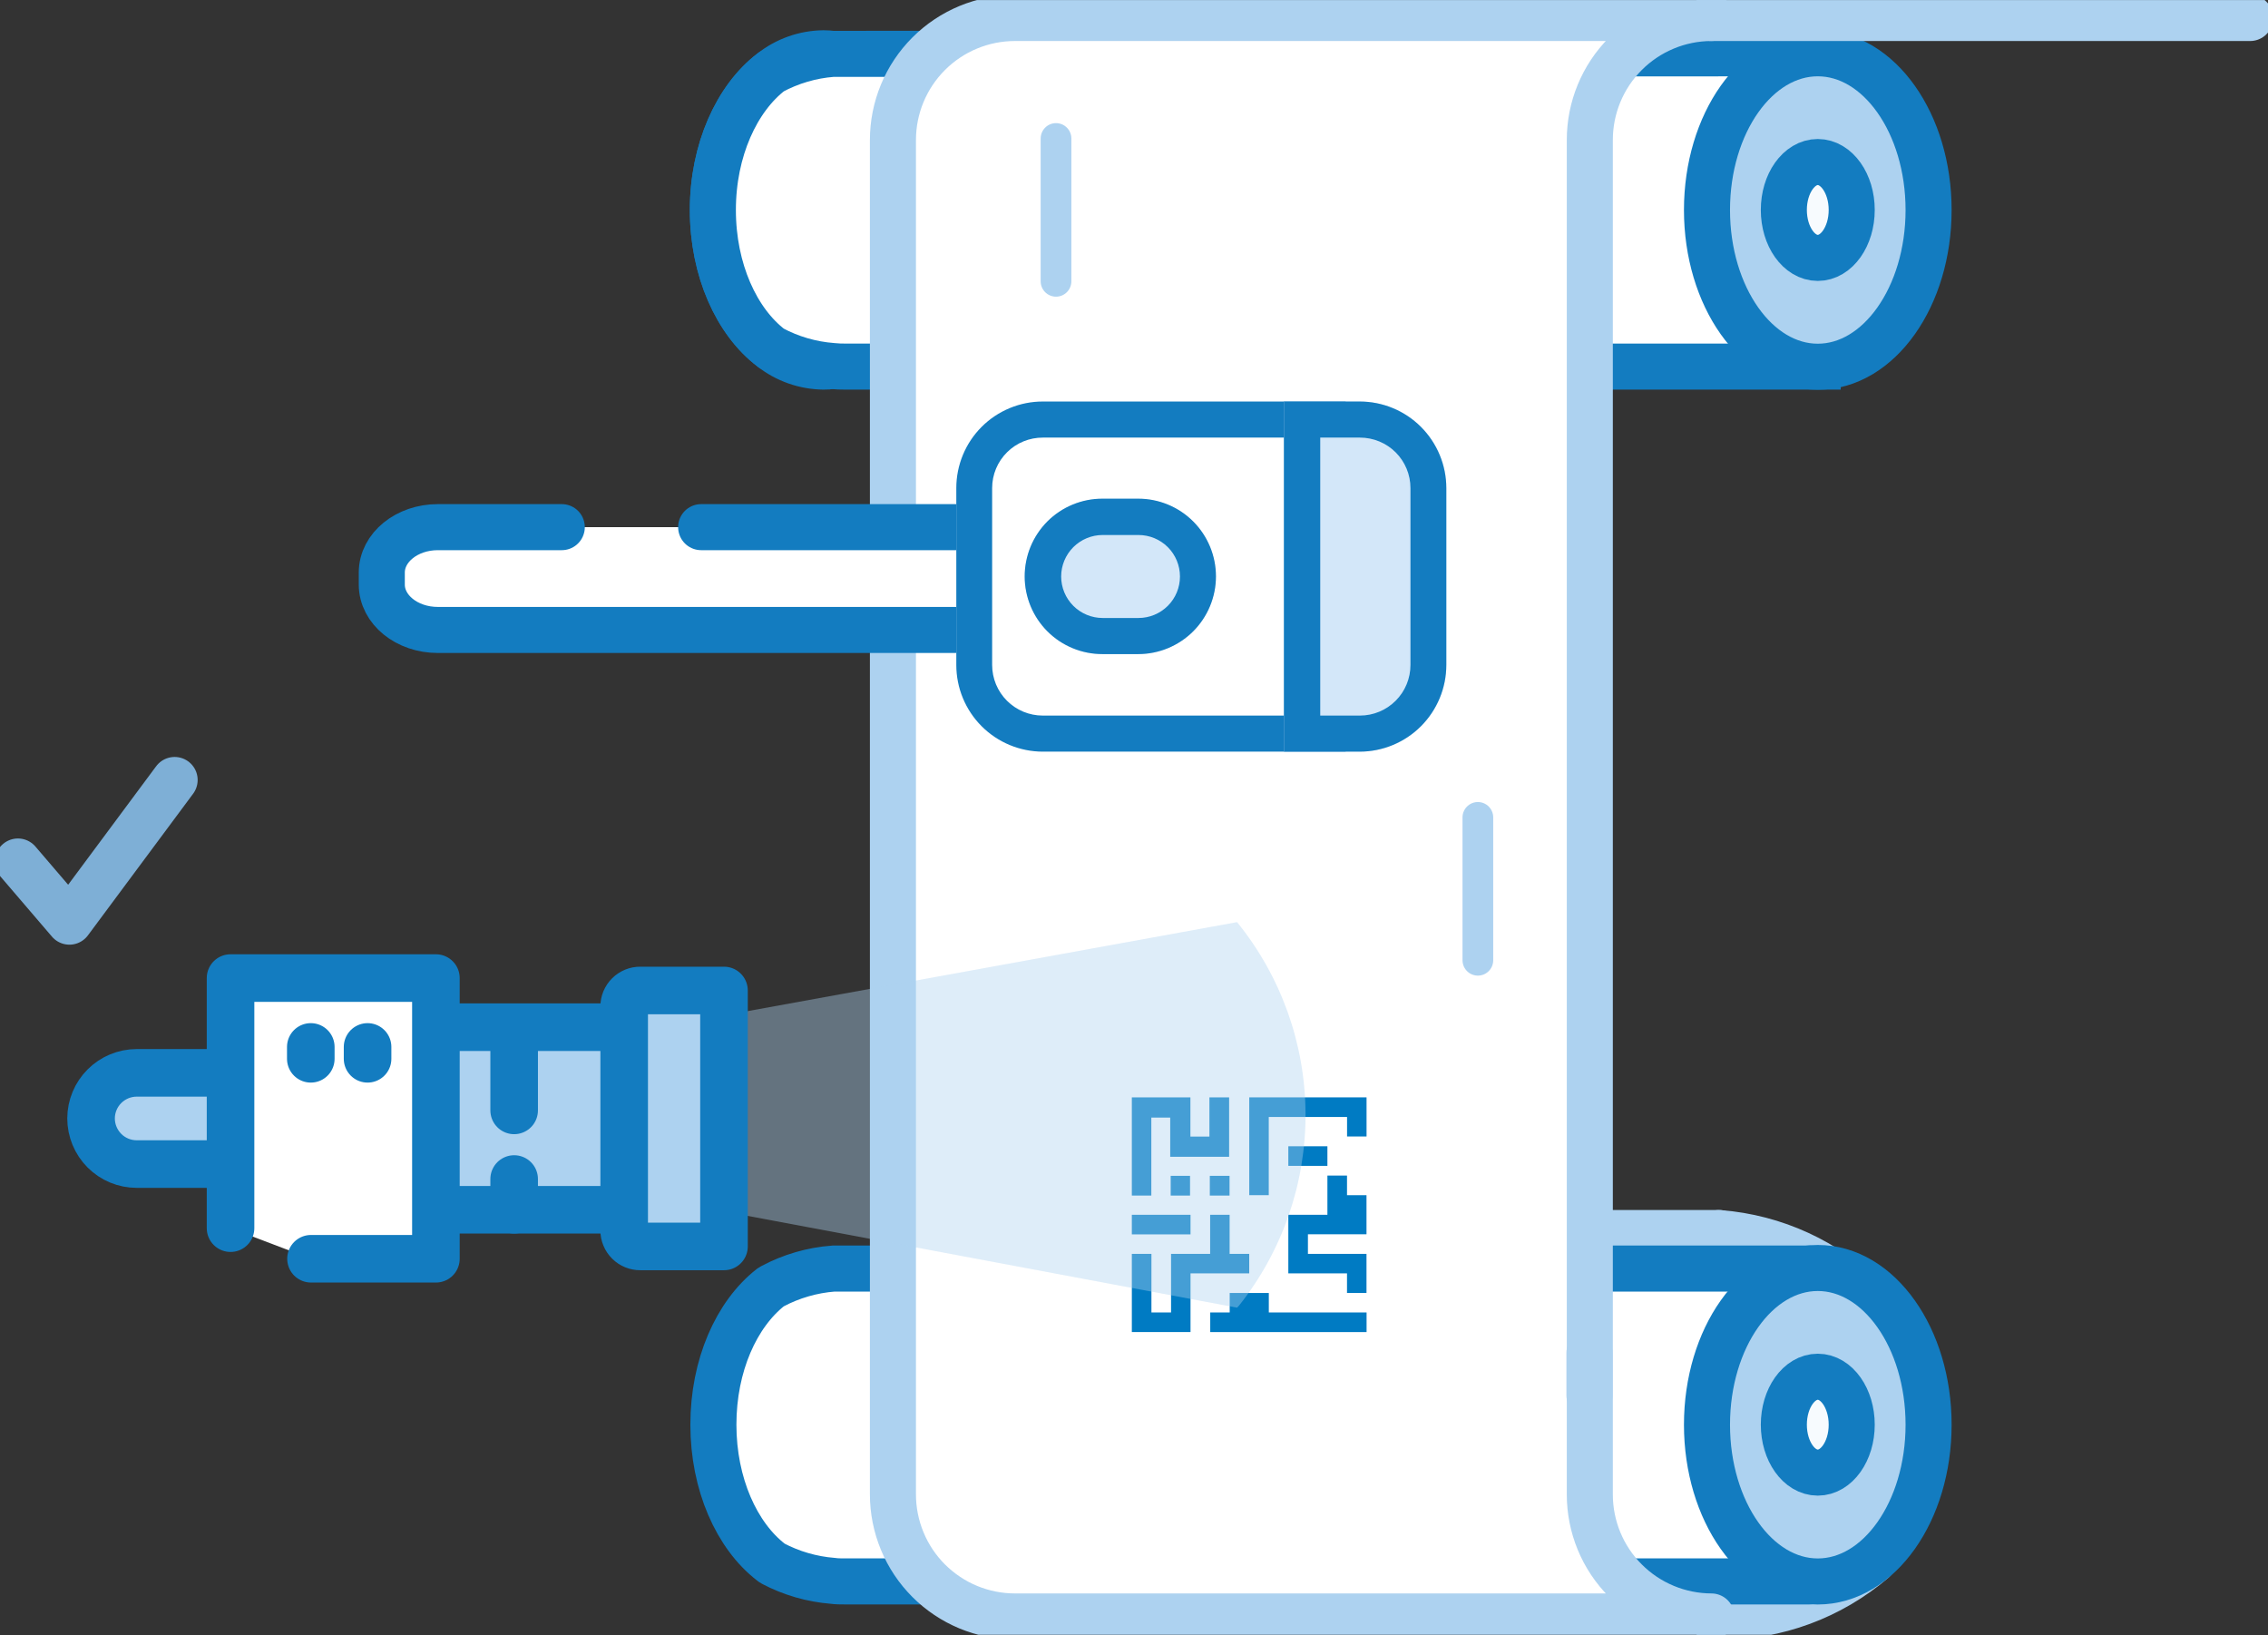 <?xml version="1.0" encoding="UTF-8"?> <svg xmlns="http://www.w3.org/2000/svg" width="86" height="62" viewBox="0 0 86 62" fill="none"><rect x="0" y="0" width="86" height="62" fill="#333333" stroke="none"/><g clip-path="url(#clip0_5743_2002)"><path d="M29.25 13.201C29.966 13.586 30.755 13.816 31.566 13.877C31.454 13.893 31.34 13.901 31.226 13.899C30.509 13.89 29.814 13.645 29.25 13.201V13.201Z" fill="white" stroke="#137CC0" stroke-width="1.746" stroke-miterlimit="10"></path><path d="M71.031 49.578L70.781 49.329C69.283 47.829 67.297 46.914 65.184 46.75V46.75" fill="white"></path><path d="M71.031 49.578L70.781 49.329C69.283 47.829 67.297 46.914 65.184 46.75V46.75" stroke="#ADD2F0" stroke-width="1.746" stroke-linecap="round" stroke-linejoin="round"></path><path d="M65.184 46.75H61.082" stroke="#ADD2F0" stroke-width="1.746" stroke-linecap="round" stroke-linejoin="round"></path><path d="M64.894 61.299H65.243C67.364 61.3 69.415 60.542 71.027 59.164" fill="white"></path><path d="M64.894 61.299H65.243C67.364 61.3 69.415 60.542 71.027 59.164" stroke="#ADD2F0" stroke-width="1.746" stroke-linecap="round" stroke-linejoin="round"></path><path d="M29.252 13.2C27.929 12.198 27.031 10.227 27.031 7.96C27.031 5.694 27.938 3.722 29.252 2.721" fill="white"></path><path d="M29.252 13.2C27.929 12.198 27.031 10.227 27.031 7.96C27.031 5.694 27.938 3.722 29.252 2.721" stroke="#137CC0" stroke-width="1.746" stroke-miterlimit="10"></path><path d="M31.566 2.042C30.755 2.104 29.966 2.336 29.25 2.722C29.812 2.275 30.508 2.028 31.226 2.02C31.34 2.02 31.453 2.028 31.566 2.042V2.042Z" fill="white" stroke="#137CC0" stroke-width="1.746" stroke-miterlimit="10"></path><path d="M68.925 2.02V13.899H32.049C31.888 13.901 31.728 13.893 31.568 13.877C30.757 13.816 29.968 13.586 29.252 13.201C27.929 12.2 27.031 10.228 27.031 7.962C27.031 5.695 27.938 3.724 29.252 2.722C29.968 2.336 30.757 2.104 31.568 2.042C31.727 2.042 31.89 2.042 32.049 2.042L68.925 2.02Z" fill="white" stroke="#137CC0" stroke-width="1.746" stroke-miterlimit="10"></path><path d="M68.928 13.904C71.249 13.904 73.13 11.243 73.13 7.962C73.13 4.68 71.249 2.02 68.928 2.02C66.608 2.02 64.727 4.68 64.727 7.962C64.727 11.243 66.608 13.904 68.928 13.904Z" fill="#ADD2F0" stroke="#137CC0" stroke-width="1.746" stroke-miterlimit="10"></path><path d="M68.928 9.778C69.639 9.778 70.215 8.964 70.215 7.96C70.215 6.956 69.639 6.143 68.928 6.143C68.217 6.143 67.641 6.956 67.641 7.96C67.641 8.964 68.217 9.778 68.928 9.778Z" fill="#F7FBFE" stroke="#137CC0" stroke-width="1.746" stroke-miterlimit="10"></path><path d="M68.927 48.408V59.626C68.927 59.713 68.892 59.797 68.831 59.859C68.77 59.921 68.687 59.956 68.6 59.957H32.05C31.892 59.957 31.728 59.957 31.57 59.935C30.778 59.871 30.007 59.647 29.303 59.277C29.28 59.265 29.259 59.25 29.24 59.232C27.935 58.226 27.051 56.268 27.051 54.015C27.051 51.763 27.926 49.827 29.217 48.812L29.29 48.767C30.007 48.386 30.796 48.157 31.606 48.096C31.756 48.096 31.91 48.096 32.059 48.096H68.609C68.692 48.098 68.771 48.132 68.83 48.19C68.889 48.248 68.923 48.326 68.927 48.408V48.408Z" fill="white" stroke="#137CC0" stroke-width="1.746" stroke-miterlimit="10"></path><path d="M68.928 59.959C71.249 59.959 73.13 57.298 73.13 54.016C73.13 50.735 71.249 48.074 68.928 48.074C66.608 48.074 64.727 50.735 64.727 54.016C64.727 57.298 66.608 59.959 68.928 59.959Z" fill="#ADD2F0" stroke="#137CC0" stroke-width="1.746" stroke-miterlimit="10"></path><path d="M68.928 55.832C69.639 55.832 70.215 55.019 70.215 54.015C70.215 53.011 69.639 52.197 68.928 52.197C68.217 52.197 67.641 53.011 67.641 54.015C67.641 55.019 68.217 55.832 68.928 55.832Z" fill="#F7FBFE" stroke="#137CC0" stroke-width="1.746" stroke-miterlimit="10"></path><path d="M33.859 56.658C33.859 57.266 33.979 57.868 34.212 58.429C34.444 58.991 34.785 59.501 35.215 59.931C35.645 60.36 36.155 60.701 36.716 60.934C37.278 61.166 37.879 61.286 38.487 61.286H64.894C63.669 61.282 62.496 60.793 61.632 59.925C60.767 59.058 60.283 57.883 60.284 56.658V5.309C60.283 4.085 60.767 2.91 61.632 2.042C62.496 1.175 63.669 0.685 64.894 0.682H38.487C37.26 0.682 36.083 1.169 35.215 2.037C34.347 2.905 33.859 4.082 33.859 5.309V56.658Z" fill="white" stroke="#ADD2F0" stroke-width="1.746" stroke-linecap="round" stroke-linejoin="round"></path><path d="M64.894 0.682H85.323" stroke="#ADD2F0" stroke-width="1.746" stroke-linecap="round" stroke-linejoin="round"></path><path d="M60.27 52.9V51.291" stroke="#ADD2F0" stroke-width="1.746" stroke-linecap="round" stroke-linejoin="round"></path><path d="M21.302 19.986H16.602C15.428 19.986 14.477 20.757 14.477 21.709V22.162C14.477 23.114 15.428 23.884 16.602 23.884H43.344C44.518 23.884 45.47 23.114 45.47 22.162V21.709C45.47 20.757 44.518 19.986 43.344 19.986H26.587" fill="white"></path><path d="M21.302 19.986H16.602C15.428 19.986 14.477 20.757 14.477 21.709V22.162C14.477 23.114 15.428 23.884 16.602 23.884H43.344C44.518 23.884 45.47 23.114 45.47 22.162V21.709C45.47 20.757 44.518 19.986 43.344 19.986H26.587" stroke="#137CC0" stroke-width="1.746" stroke-linecap="round" stroke-linejoin="round"></path><path d="M39.548 28.498C38.676 28.498 37.84 28.152 37.224 27.536C36.608 26.92 36.262 26.084 36.262 25.212V18.504C36.262 18.073 36.347 17.646 36.512 17.247C36.677 16.849 36.919 16.487 37.224 16.182C37.53 15.877 37.892 15.636 38.291 15.471C38.689 15.306 39.117 15.222 39.548 15.223H51.024V28.498H39.548Z" fill="white"></path><path fill-rule="evenodd" clip-rule="evenodd" d="M37.621 18.504V25.212C37.621 25.464 37.671 25.713 37.767 25.946C37.864 26.179 38.005 26.39 38.183 26.568C38.361 26.746 38.572 26.887 38.805 26.984C39.038 27.08 39.287 27.13 39.539 27.13H49.646V16.591H39.548C39.295 16.59 39.045 16.638 38.812 16.733C38.578 16.828 38.366 16.969 38.187 17.147C38.007 17.325 37.865 17.536 37.768 17.769C37.671 18.002 37.621 18.252 37.621 18.504V18.504ZM36.262 25.212C36.262 26.084 36.608 26.92 37.224 27.536C37.84 28.152 38.676 28.498 39.548 28.498H51.024V15.223H39.548C39.117 15.222 38.689 15.306 38.291 15.471C37.892 15.636 37.53 15.877 37.224 16.182C36.919 16.487 36.677 16.849 36.512 17.247C36.347 17.646 36.262 18.073 36.262 18.504V25.212Z" fill="#137CC0"></path><path d="M41.802 24.799C41.415 24.8 41.032 24.724 40.675 24.577C40.317 24.429 39.992 24.212 39.719 23.939C39.445 23.666 39.228 23.342 39.08 22.984C38.932 22.627 38.855 22.244 38.855 21.858V21.858C38.855 21.471 38.932 21.088 39.08 20.731C39.228 20.374 39.445 20.049 39.719 19.776C39.992 19.503 40.317 19.286 40.675 19.139C41.032 18.991 41.415 18.915 41.802 18.916H43.161C43.941 18.916 44.69 19.226 45.241 19.778C45.793 20.329 46.103 21.078 46.103 21.858V21.858C46.103 22.244 46.027 22.626 45.879 22.983C45.731 23.34 45.514 23.665 45.241 23.938C44.968 24.211 44.644 24.427 44.287 24.575C43.93 24.723 43.548 24.799 43.161 24.799H41.802Z" fill="#D3E7F9"></path><path fill-rule="evenodd" clip-rule="evenodd" d="M43.17 20.284H41.811C41.604 20.284 41.4 20.325 41.209 20.404C41.018 20.483 40.845 20.599 40.699 20.745C40.553 20.891 40.437 21.064 40.358 21.255C40.279 21.446 40.238 21.65 40.238 21.857C40.238 22.064 40.279 22.268 40.358 22.459C40.437 22.65 40.553 22.823 40.699 22.969C40.845 23.115 41.018 23.231 41.209 23.31C41.4 23.389 41.604 23.43 41.811 23.43H43.17C43.588 23.43 43.988 23.264 44.283 22.969C44.578 22.674 44.743 22.274 44.743 21.857C44.743 21.44 44.578 21.04 44.283 20.745C43.988 20.45 43.588 20.284 43.17 20.284V20.284ZM38.855 21.857C38.855 22.244 38.932 22.627 39.08 22.984C39.228 23.341 39.445 23.665 39.719 23.939C39.992 24.212 40.317 24.428 40.675 24.576C41.032 24.724 41.415 24.799 41.802 24.799H43.161C43.943 24.799 44.692 24.488 45.245 23.936C45.797 23.383 46.108 22.634 46.108 21.852C46.108 21.071 45.797 20.322 45.245 19.769C44.692 19.217 43.943 18.906 43.161 18.906H41.802C41.414 18.906 41.03 18.982 40.672 19.13C40.314 19.278 39.989 19.495 39.715 19.769C39.442 20.044 39.225 20.369 39.077 20.727C38.93 21.086 38.854 21.47 38.855 21.857V21.857Z" fill="#137CC0"></path><path d="M51.571 15.223C52.439 15.226 53.271 15.573 53.884 16.188C54.497 16.803 54.842 17.636 54.843 18.504V25.212C54.842 26.084 54.495 26.919 53.88 27.535C53.264 28.151 52.428 28.497 51.557 28.498H48.684V15.223H51.571Z" fill="#D3E7F9"></path><path fill-rule="evenodd" clip-rule="evenodd" d="M53.483 25.212V18.504C53.483 18.253 53.434 18.003 53.337 17.771C53.241 17.539 53.1 17.328 52.922 17.15C52.744 16.972 52.532 16.832 52.3 16.736C52.067 16.64 51.818 16.591 51.566 16.591H50.062V27.13H51.566C52.075 27.13 52.562 26.928 52.922 26.568C53.282 26.209 53.483 25.721 53.483 25.212V25.212ZM54.843 18.504C54.842 17.634 54.495 16.799 53.879 16.183C53.263 15.568 52.428 15.223 51.557 15.223H48.684V28.498H51.557C52.428 28.497 53.264 28.151 53.88 27.535C54.495 26.919 54.842 26.084 54.843 25.212V18.504Z" fill="#137CC0"></path><path fill-rule="evenodd" clip-rule="evenodd" d="M47.371 41.605V45.313H48.11V42.349H51.079V43.088H51.818V41.605H47.371Z" fill="#007BC3"></path><path fill-rule="evenodd" clip-rule="evenodd" d="M43.657 45.327C43.657 44.592 43.657 43.11 43.657 42.371H44.373V43.858H46.607V41.605H45.86V43.092H45.139C45.139 42.725 45.139 41.977 45.139 41.605H42.918V45.327H43.657Z" fill="#007BC3"></path><path fill-rule="evenodd" clip-rule="evenodd" d="M44.391 44.947V45.328H45.125V44.58H44.391V44.947Z" fill="#007BC3"></path><path fill-rule="evenodd" clip-rule="evenodd" d="M45.875 44.947V45.328H46.623V44.58H45.875V44.947Z" fill="#007BC3"></path><path d="M50.334 43.459H48.852V44.202H50.334V43.459Z" fill="#007BC3"></path><path fill-rule="evenodd" clip-rule="evenodd" d="M51.077 44.57H50.334V46.057H48.852V48.278H51.077V49.021H51.816V47.539H49.595V46.796H51.077H51.816V45.314H51.077V44.57Z" fill="#007BC3"></path><path fill-rule="evenodd" clip-rule="evenodd" d="M47.369 47.539H46.626V46.057H45.887V47.539H44.405V49.76H43.661V47.539H42.918V50.503H45.143V48.278H47.369V47.539Z" fill="#007BC3"></path><path d="M45.143 46.057H42.918V46.8H45.143V46.057Z" fill="#007BC3"></path><path fill-rule="evenodd" clip-rule="evenodd" d="M48.112 49.022H46.629V49.76H45.891V50.504H51.819V49.76H48.112V49.022Z" fill="#007BC3"></path><path d="M56.039 30.99V36.407" stroke="#ADD2F0" stroke-width="1.164" stroke-linecap="round" stroke-linejoin="round"></path><path d="M40.043 5.25V10.666" stroke="#ADD2F0" stroke-width="1.164" stroke-linecap="round" stroke-linejoin="round"></path><path d="M46.908 49.578L26.965 45.839V38.587L46.908 34.961C48.573 37.012 49.489 39.57 49.504 42.212C49.519 44.854 48.632 47.422 46.989 49.492L46.908 49.578Z" fill="#ADD2F0" fill-opacity="0.4"></path><path d="M3.453 42.403C3.453 42.862 3.636 43.302 3.96 43.627C4.285 43.952 4.725 44.134 5.185 44.134H17.812C18.039 44.134 18.264 44.089 18.474 44.002C18.684 43.915 18.874 43.788 19.035 43.627C19.195 43.466 19.322 43.275 19.409 43.065C19.495 42.855 19.54 42.63 19.539 42.403V42.403C19.539 41.945 19.357 41.505 19.033 41.182C18.709 40.858 18.27 40.676 17.812 40.676H5.185C4.726 40.676 4.286 40.858 3.962 41.181C3.637 41.505 3.454 41.944 3.453 42.403V42.403Z" fill="#ADD2F0" stroke="#137CC0" stroke-width="1.804" stroke-linecap="round" stroke-linejoin="round"></path><path d="M24.144 38.945H14.477V45.867H24.144V38.945Z" fill="#ADD2F0" stroke="#137CC0" stroke-width="1.804" stroke-linecap="round" stroke-linejoin="round"></path><path d="M27.453 37.553V47.257H24.28C24.2 47.258 24.12 47.242 24.046 47.212C23.972 47.182 23.904 47.137 23.848 47.081C23.791 47.024 23.745 46.957 23.715 46.883C23.684 46.809 23.668 46.73 23.668 46.65V38.165C23.667 38.084 23.683 38.004 23.713 37.93C23.744 37.855 23.789 37.788 23.846 37.731C23.903 37.674 23.971 37.629 24.045 37.598C24.119 37.568 24.199 37.552 24.28 37.553H27.453Z" fill="#ADD2F0" stroke="#137CC0" stroke-width="1.804" stroke-linecap="round" stroke-linejoin="round"></path><path d="M8.742 46.564V37.082H16.529V47.724H11.793" fill="white"></path><path d="M8.742 46.564V37.082H16.529V47.724H11.793" stroke="#137CC0" stroke-width="1.804" stroke-linecap="round" stroke-linejoin="round"></path><path d="M19.496 44.701V45.866" stroke="#137CC0" stroke-width="1.804" stroke-linecap="round" stroke-linejoin="round"></path><path d="M19.496 39.488V42.099" stroke="#137CC0" stroke-width="1.804" stroke-linecap="round" stroke-linejoin="round"></path><path d="M11.785 39.693V40.143" stroke="#137CC0" stroke-width="1.804" stroke-linecap="round" stroke-linejoin="round"></path><path d="M13.938 39.693V40.143" stroke="#137CC0" stroke-width="1.804" stroke-linecap="round" stroke-linejoin="round"></path><path d="M0.68 32.663L2.633 34.943L6.622 29.572" stroke="#7EAFD6" stroke-width="1.746" stroke-linecap="round" stroke-linejoin="round"></path></g><defs><clipPath id="clip0_5743_2002"><rect width="86" height="61.978" fill="white" transform="translate(0 0.002)"></rect></clipPath></defs></svg> 
